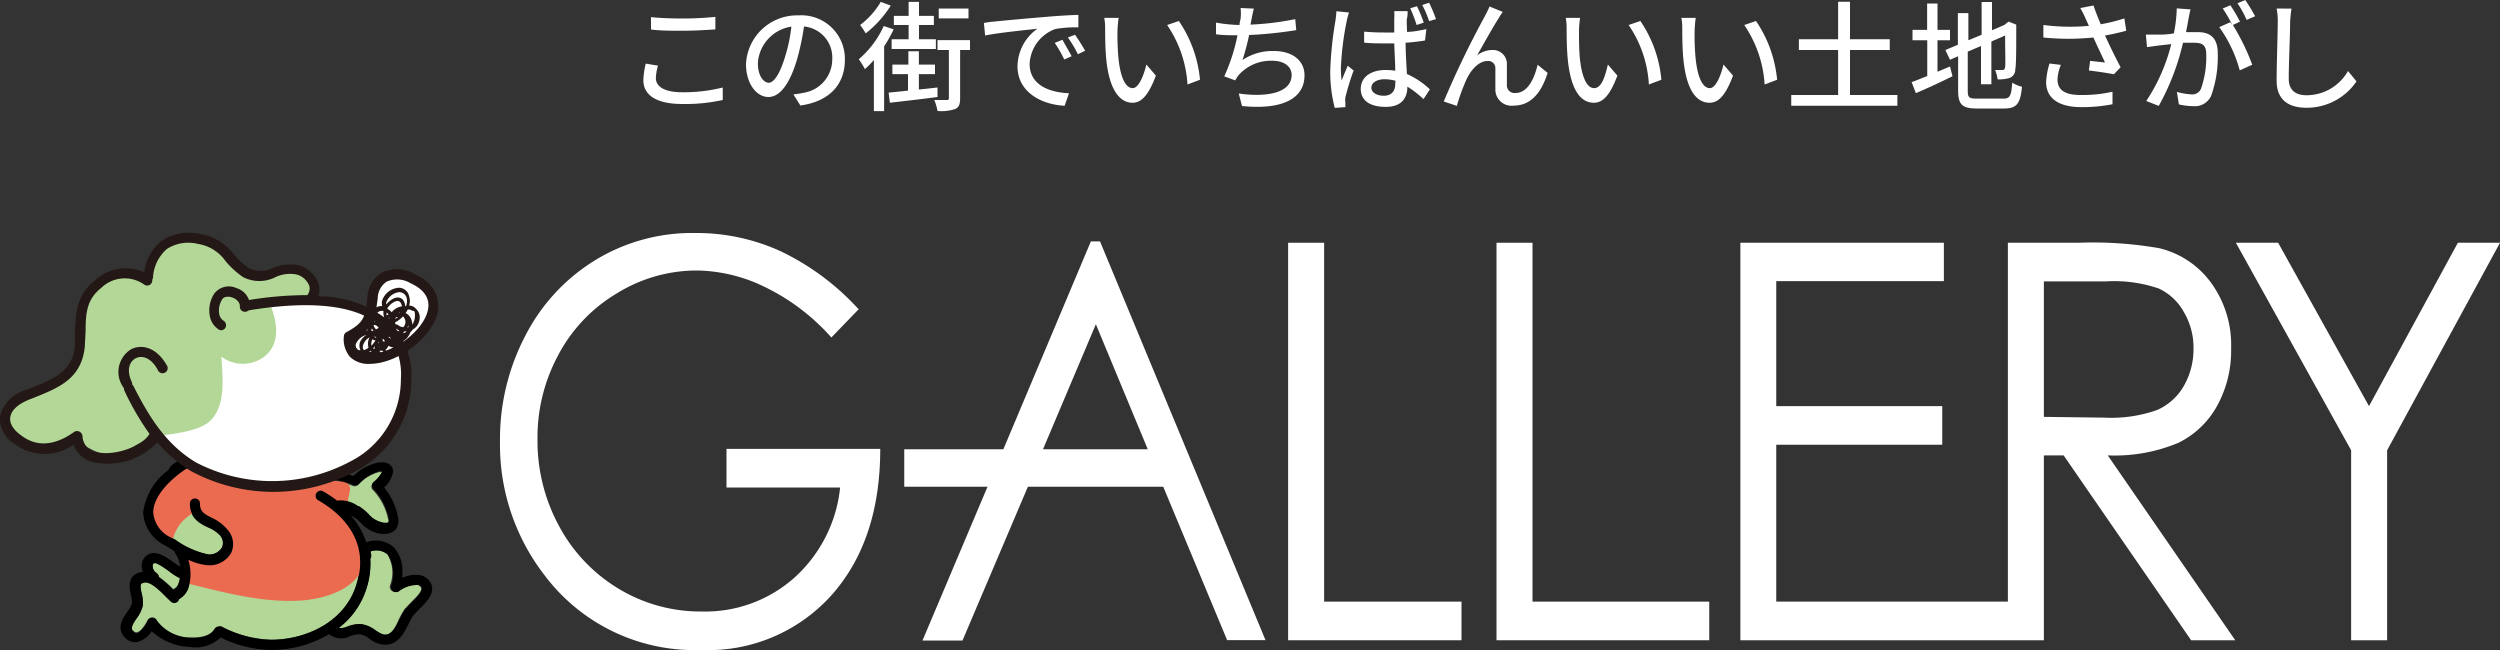 <svg xmlns="http://www.w3.org/2000/svg" viewBox="0 0 200 52"><rect x="0" y="0" width="200" height="52" fill="#333333" stroke="none"/><defs><style>.cls-1{fill:#fff;}.cls-2{fill:#b3d796;}.cls-3{fill:#eb6b50;}.cls-4{fill:#231815;}</style></defs><g id="レイヤー_2" data-name="レイヤー 2"><g id="レイヤー_1-2" data-name="レイヤー 1"><polygon class="cls-1" points="103.05 19.42 105.93 19.42 105.93 48.13 116.92 48.13 116.92 51.22 103.05 51.22 103.05 19.42"/><polygon class="cls-1" points="119.72 19.42 122.6 19.42 122.6 48.13 136.74 48.13 136.74 51.22 119.72 51.22 119.72 19.42"/><path class="cls-1" d="M168.62,36.43a13.16,13.16,0,0,0,5.64-1,7.1,7.1,0,0,0,3.13-3,9.16,9.16,0,0,0,1.1-4.56,8.47,8.47,0,0,0-1.59-5.23,7.21,7.21,0,0,0-4.14-2.78,30.67,30.67,0,0,0-6.44-.44h-5.69V48.13H142.1V35.58h13.28V32.49H142.1v-10h13.41V19.42H139.23v31.8h24.28V36.43h1.58l10.2,14.79h3.53Zm-5.11-3.08V22.51h5a11,11,0,0,1,4.19.57,4.42,4.42,0,0,1,2,1.87,5.57,5.57,0,0,1,.78,2.92,5.93,5.93,0,0,1-.77,3,4.6,4.6,0,0,1-2.14,1.93,11,11,0,0,1-4.22.61Z"/><polygon class="cls-1" points="178.87 19.42 182.25 19.42 189.52 32.49 196.63 19.42 200 19.42 190.97 36.02 190.97 51.22 188.09 51.22 188.09 36.02 178.87 19.42"/><path class="cls-1" d="M68.72,24.71,66.51,27a17,17,0,0,0-5.24-4,12.72,12.72,0,0,0-5.54-1.36,12.15,12.15,0,0,0-6.4,1.84,12.54,12.54,0,0,0-4.71,5A13.87,13.87,0,0,0,43,35.18,14.24,14.24,0,0,0,44.68,42a13,13,0,0,0,4.78,5.08,12.65,12.65,0,0,0,6.68,1.84,10.72,10.72,0,0,0,7.46-2.75A11.25,11.25,0,0,0,67.21,39H58.12V35.91h12.3c0,4.93-1.33,8.84-3.93,11.74A13.27,13.27,0,0,1,56.08,52a15,15,0,0,1-12.53-6A17.05,17.05,0,0,1,40,35.31a17.8,17.8,0,0,1,2-8.4,15.22,15.22,0,0,1,5.59-6.08,14.86,14.86,0,0,1,8-2.19,16.24,16.24,0,0,1,6.82,1.44,20.17,20.17,0,0,1,6.25,4.63"/><path class="cls-1" d="M98.17,51.21h3.07L88,19.31h-.73l-7,16.63H72.34v3H79l-5.2,12.3H77l5.23-12.3H93.06ZM83.44,35.94l4.23-10,4.15,10Z"/><path class="cls-1" d="M52.64,5.25a3.75,3.75,0,0,0-.17,1c0,.66.66,1.13,2.09,1.13A12.72,12.72,0,0,0,57.82,7v1a14,14,0,0,1-3.24.32c-2,0-3.11-.67-3.11-1.9a6.07,6.07,0,0,1,.19-1.33Zm-.56-3.88c.69.07,1.56.11,2.52.11a25.68,25.68,0,0,0,2.63-.13v1c-.65.05-1.74.11-2.62.11s-1.78,0-2.53-.1Z"/><path class="cls-1" d="M63.47,7.55a6.64,6.64,0,0,0,.83-.13,2.71,2.71,0,0,0,2.28-2.68,2.49,2.49,0,0,0-2.26-2.62,20.09,20.09,0,0,1-.56,2.64c-.57,1.92-1.35,3-2.29,3S59.68,6.7,59.68,5.13a4.09,4.09,0,0,1,4.21-3.9,3.48,3.48,0,0,1,3.7,3.55c0,2-1.26,3.34-3.56,3.66Zm-.67-3a12.36,12.36,0,0,0,.51-2.42,3.15,3.15,0,0,0-2.68,2.91c0,1.08.49,1.58.87,1.58S62.36,6,62.8,4.56Z"/><path class="cls-1" d="M71.49,2.35a10.18,10.18,0,0,1-.76,1.36V8.89h-.82V4.8a7.12,7.12,0,0,1-.72.73,5.32,5.32,0,0,0-.49-.79,7.59,7.59,0,0,0,2-2.66ZM71.26.45a8.9,8.9,0,0,1-2,2.22A7.37,7.37,0,0,0,68.81,2,6.29,6.29,0,0,0,70.46.15ZM75,7.76c-1.36.18-2.78.34-3.81.46l-.1-.81,1.55-.16V5.93H71.39V5.17h1.28V4.1h.84V5.17H74.8v.76H73.51V7.16L75,7ZM72.69,2H71.51V1.27h1.18V.15h.83V1.27h1.19V2H73.52V3.14h1.35v.78H71.33V3.14h1.36ZM77.6,4h-.79V7.86c0,.46-.09.72-.39.86A3.55,3.55,0,0,1,75,8.88,3.84,3.84,0,0,0,74.74,8c.46,0,.89,0,1,0s.17,0,.17-.16V4H75V3.21H77.6Zm-.12-2.53H75.1V.68h2.38Z"/><path class="cls-1" d="M79.58,1.72c.69-.07,2.37-.23,4.1-.37,1-.09,1.95-.14,2.59-.16v1a9.33,9.33,0,0,0-1.84.13A3.12,3.12,0,0,0,82.37,5.1c0,1.73,1.6,2.29,3.15,2.36l-.35,1c-1.84-.09-3.77-1.08-3.77-3.16a3.75,3.75,0,0,1,1.59-3c-.82.09-3.13.32-4.18.54l-.1-1C79.07,1.76,79.39,1.74,79.58,1.72ZM85.73,4.5l-.59.26a10,10,0,0,0-.76-1.33L85,3.18C85.17,3.52,85.53,4.1,85.73,4.5Zm1.08-.44-.58.28A9,9,0,0,0,85.43,3L86,2.78A14.08,14.08,0,0,1,86.81,4.06Z"/><path class="cls-1" d="M89.4,2.46a19.87,19.87,0,0,0,.07,2.12c.14,1.48.52,2.47,1.15,2.47.47,0,.88-1,1.09-1.89l.76.89c-.6,1.61-1.18,2.17-1.87,2.17-.95,0-1.83-.91-2.09-3.39-.09-.83-.1-1.95-.1-2.52a4.41,4.41,0,0,0-.07-.88h1.15A9.39,9.39,0,0,0,89.4,2.46ZM96,6.38l-1,.38A9.46,9.46,0,0,0,93.37,2l.94-.32A10,10,0,0,1,96,6.38Z"/><path class="cls-1" d="M103.7,2.41a32.38,32.38,0,0,1-3.77.39,19.38,19.38,0,0,1-.53,2,4.33,4.33,0,0,1,2.51-.72c1.51,0,2.45.79,2.45,1.94,0,2-2,2.77-5,2.46l-.26-1c2.13.31,4.23,0,4.23-1.48,0-.64-.54-1.14-1.56-1.14A3.45,3.45,0,0,0,99.1,6a2.65,2.65,0,0,0-.28.43l-.88-.32A14.94,14.94,0,0,0,99,2.82c-.62,0-1.2,0-1.72-.08V1.81A12.49,12.49,0,0,0,99.16,2h0c0-.2.07-.37.09-.52a4.16,4.16,0,0,0,0-.84l1.06.05c-.08.28-.14.59-.19.86l-.08.42a22.43,22.43,0,0,0,3.58-.44Z"/><path class="cls-1" d="M107.92,1a5.86,5.86,0,0,0-.19.72,23.61,23.61,0,0,0-.46,3.73,8.47,8.47,0,0,0,.06,1c.15-.39.34-.84.49-1.19l.47.38a20.5,20.5,0,0,0-.66,2.15,1.55,1.55,0,0,0,0,.42c0,.1,0,.24,0,.36l-.85.06a11.37,11.37,0,0,1-.36-3,29.57,29.57,0,0,1,.41-3.95,6.43,6.43,0,0,0,.08-.78ZM114,3.24c-.49.08-1,.14-1.55.18,0,.93.07,1.79.1,2.5a6.35,6.35,0,0,1,1.84,1.23l-.51.78a8.31,8.31,0,0,0-1.29-1v0c0,.87-.42,1.62-1.73,1.62s-2-.54-2-1.44.75-1.51,2-1.51a4.59,4.59,0,0,1,.76.06c0-.66-.06-1.46-.08-2.19h-.8c-.54,0-1.06,0-1.61-.06V2.53c.53.05,1.06.07,1.62.07h.79c0-.47,0-.87,0-1.11a4.28,4.28,0,0,0,0-.6h1.07c0,.19,0,.39-.05.58s0,.64,0,1.08c.55,0,1.07-.13,1.55-.22Zm-2.36,3.22a3.58,3.58,0,0,0-.87-.12c-.63,0-1.06.28-1.06.67s.42.65,1,.65.91-.35.91-.94ZM113.33,2a12,12,0,0,0-.51-1.34l.54-.16a11.62,11.62,0,0,1,.54,1.31Zm1-.31A8.56,8.56,0,0,0,113.78.4l.55-.18a12.51,12.51,0,0,1,.55,1.31Z"/><path class="cls-1" d="M119.91,1.43c-.43.66-1.27,2.16-1.74,3A2,2,0,0,1,119.41,4a1.11,1.11,0,0,1,1.14,1.19c0,.49,0,1.23,0,1.66a.61.61,0,0,0,.68.59c1,0,1.52-1.18,1.78-2.26l.8.65c-.49,1.56-1.32,2.62-2.73,2.62a1.29,1.29,0,0,1-1.45-1.24c0-.53,0-1.28,0-1.74a.57.57,0,0,0-.63-.59c-.7,0-1.33.72-1.68,1.47a15.27,15.27,0,0,0-.77,2.12l-1.05-.35a73.52,73.52,0,0,1,3.26-6.77c.12-.24.27-.5.4-.83l1.06.43C120.12,1.09,120,1.26,119.91,1.43Z"/><path class="cls-1" d="M126.32,2.46c0,.59,0,1.39.06,2.12.14,1.48.53,2.47,1.15,2.47s.89-1,1.1-1.89l.76.89c-.6,1.61-1.18,2.17-1.88,2.17-1,0-1.82-.91-2.08-3.39-.09-.83-.1-1.95-.1-2.52a4.41,4.41,0,0,0-.07-.88h1.15A7.41,7.41,0,0,0,126.32,2.46Zm6.59,3.92-1,.38A9.35,9.35,0,0,0,130.29,2l.94-.32A9.91,9.91,0,0,1,132.91,6.38Z"/><path class="cls-1" d="M135.57,2.46a19.87,19.87,0,0,0,.07,2.12c.14,1.48.52,2.47,1.15,2.47.47,0,.88-1,1.09-1.89l.76.89c-.6,1.61-1.18,2.17-1.87,2.17-1,0-1.83-.91-2.09-3.39-.09-.83-.1-1.95-.1-2.52a4.41,4.41,0,0,0-.07-.88h1.15A9.39,9.39,0,0,0,135.57,2.46Zm6.6,3.92-1,.38A9.46,9.46,0,0,0,139.54,2l.94-.32A10,10,0,0,1,142.17,6.38Z"/><path class="cls-1" d="M151.79,7.6v.86H143.3V7.6h3.75V4h-3.14V3.14h3.14v-3H148v3h3.18V4H148V7.6Z"/><path class="cls-1" d="M155,5.74l1-.42.2.78c-1,.49-2.09,1-2.93,1.35l-.34-.88c.34-.12.78-.3,1.25-.49V3.22H153V2.39h1.17V.28H155V2.39H156v.83H155Zm5.28,2.15c.53,0,.62-.25.7-1.28a2.45,2.45,0,0,0,.78.33c-.13,1.31-.39,1.74-1.43,1.74h-2.18c-1.16,0-1.5-.3-1.5-1.44V4.5l-.65.28L155.63,4l1-.42V1.05h.84V3.22l1.06-.44V.16h.83V2.42l1-.43.17-.14.15-.12.62.24,0,.15c0,1.78,0,3.07-.08,3.44a.69.69,0,0,1-.5.69,3.1,3.1,0,0,1-.91.1,3,3,0,0,0-.2-.75h.55c.12,0,.21,0,.25-.24s0-1.06,0-2.52l-1.1.48V6.74h-.83V3.68l-1.06.45V7.25c0,.54.1.64.71.64Z"/><path class="cls-1" d="M170.1,2.46c-.53.14-1.12.28-1.7.38.35.76.83,1.76,1.25,2.54l-.54.56c-.45-.09-1.38-.23-2-.3l.1-.77L168.4,5c-.24-.53-.64-1.36-.93-2a19.61,19.61,0,0,1-4,0l0-1a16.73,16.73,0,0,0,3.64.07l-.26-.58a7.46,7.46,0,0,0-.43-.85l1.06-.2c.19.56.37,1,.58,1.5a13.05,13.05,0,0,0,1.89-.47Zm-5.23,2.73a3.52,3.52,0,0,0-.27,1.16c0,.77.47,1.25,1.85,1.25A10.88,10.88,0,0,0,169,7.34l0,1a12.58,12.58,0,0,1-2.5.23c-1.81,0-2.81-.72-2.81-2a6,6,0,0,1,.27-1.49Z"/><path class="cls-1" d="M175.24.75c-.05.2-.1.44-.14.65s-.13.74-.22,1.17c.38,0,.72,0,.94,0,.91,0,1.6.38,1.6,1.69a9.22,9.22,0,0,1-.53,3.41,1.43,1.43,0,0,1-1.46.82,5,5,0,0,1-1.12-.14l-.16-1a5.32,5.32,0,0,0,1.16.2.75.75,0,0,0,.77-.45,7.66,7.66,0,0,0,.42-2.74c0-.81-.36-.94-1-.94-.19,0-.51,0-.86,0a19.14,19.14,0,0,1-1.94,5.05l-1-.39a14.46,14.46,0,0,0,2-4.55l-1,.11-.94.13-.09-1c.32,0,.59,0,.91,0s.81,0,1.33-.1a11.37,11.37,0,0,0,.23-2ZM178.63,2a17.84,17.84,0,0,1,1.55,3.18l-1,.45a10.7,10.7,0,0,0-1.64-3.46l.88-.39.16.21a10.84,10.84,0,0,0-.76-1.31l.61-.26a13.21,13.21,0,0,1,.77,1.31Zm1.1-.41A8.23,8.23,0,0,0,179,.26l.62-.26a15,15,0,0,1,.79,1.3Z"/><path class="cls-1" d="M183.32.69a10.41,10.41,0,0,0-.11,1.08c0,1-.11,3.21-.11,4.52,0,1,.63,1.33,1.43,1.33a3.82,3.82,0,0,0,3.31-1.94l.68.83a4.8,4.8,0,0,1-4,2.11c-1.43,0-2.39-.62-2.39-2.17,0-1.35.09-3.77.09-4.68a5.28,5.28,0,0,0-.09-1.09Z"/><path class="cls-2" d="M27.06,50.23a1.23,1.23,0,0,0,.71-.11,2.85,2.85,0,0,1,1-.2,2.4,2.4,0,0,1,1.22.5c.38.25.62.4.92.34.47-.08.76-.66,1-1.23a6.88,6.88,0,0,1,.46-.81l.5-.53c.51-.5,1-1,.76-1.24a.36.36,0,0,0-.3-.16,2.42,2.42,0,0,0-1.49.49.39.39,0,0,1-.48,0,.4.4,0,0,1-.16-.45A2.88,2.88,0,0,0,31,44.36a1.39,1.39,0,0,0-1.33-.26s-.09,0,0,.23a.44.44,0,0,1-.06.37,6.5,6.5,0,0,1-.32,2.42A6.35,6.35,0,0,1,27.06,50.23Z"/><path class="cls-2" d="M12.19,49.39a.4.4,0,0,1,.36.25A3.39,3.39,0,0,0,15.27,51c.43,0,1.48,0,1.89-.69a.42.42,0,0,1,.36-.2.43.43,0,0,1,.19,0,9,9,0,0,0,4,1.06c2.68,0,5.82-1.35,6.76-4.31,1.17-3.7-1.44-5.84-3.1-6.78a.41.41,0,0,1,.4-.71,10,10,0,0,1,1.15.76,2.36,2.36,0,0,1,1.67.43l.06,0a4,4,0,0,1,.78.63,2,2,0,0,0,.91.62c.38.09.66.07.72,0a.46.46,0,0,0,0-.21,4.81,4.81,0,0,0-1.22-2.39.39.39,0,0,1-.13-.29v0a.42.42,0,0,1,.15-.3,2.57,2.57,0,0,0,.69-.85h-.23a3.44,3.44,0,0,0-1.64,1,.42.42,0,0,1-.47.1,5.77,5.77,0,0,0-2.48-.44.42.42,0,0,1-.23-.07,11.47,11.47,0,0,1-5.4-.28,8.72,8.72,0,0,1-3.49-2.16A4.47,4.47,0,0,1,15.4,37a.43.43,0,0,1-.18.28c-1.37.83-3,2.31-3,3.72a2.42,2.42,0,0,0,1.41,2l.28.17a7.05,7.05,0,0,0,2.75,1.2,1.17,1.17,0,0,0,1.11-.58.91.91,0,0,0-.22-1,2.7,2.7,0,0,0-.91-.59c-.66-.32-1.48-.73-1.45-1.91a.4.4,0,0,1,.42-.39.4.4,0,0,1,.39.42c0,.62.31.81,1,1.15a3.46,3.46,0,0,1,1.17.79,1.71,1.71,0,0,1,.33,1.88,2,2,0,0,1-1.86,1,4.38,4.38,0,0,1-1.57-.44,3.91,3.91,0,0,1,0,2.28,1.61,1.61,0,0,1-.75.88.35.35,0,0,1-.1.19.4.4,0,0,1-.56,0l-.38-.37c-.47-.47-1.24-1.26-1.74-1.14-.3.06-.37.11-.21.88a2.8,2.8,0,0,1,.09,1,2.85,2.85,0,0,1-.5,1c-.4.58-.49.8-.29,1s.25.16.29.16c.25,0,.64-.46.9-1A.43.43,0,0,1,12.19,49.39Z"/><path class="cls-2" d="M12.5,45.81a.4.4,0,0,1,.2.32,8.07,8.07,0,0,1,1.15,1l0,0a.73.73,0,0,0,.43-.48,2.45,2.45,0,0,0,.11-.43h0a4.65,4.65,0,0,1-.85-.54c-.3-.22-1-.73-1.2-.67a.19.19,0,0,0-.14.18A.69.69,0,0,0,12.5,45.81Z"/><path class="cls-3" d="M27,38.39c-1-.55-1.73-.31-2.72-.31a18.12,18.12,0,0,1-3.19-.36A13.13,13.13,0,0,1,18.58,37a11.67,11.67,0,0,1-2.14-1.49c-1.44,1.17-3.63,2.27-4.52,4s.26,3,1.91,3.62a3.26,3.26,0,0,1,1.94-2.23c.55,1.09,2.24,1.08,2.16,2.54-.08,1.66-1.83,1.75-3,1.18a3.3,3.3,0,0,1-.19,2c3,.72,6.1,1.6,9.21,1.43,2.3-.12,5.77-1.24,5.09-4.21a8.37,8.37,0,0,0-2.48-3.53c.38-.37.94.12,1.38.24-.33-.54.25-1.31,0-1.72s-1.1-.23-1.55-.5"/><path d="M34.35,46.47A1.22,1.22,0,0,0,33.5,46a2.56,2.56,0,0,0-1.31.22c0-.14,0-.28,0-.43a2.76,2.76,0,0,0-.68-2,2.19,2.19,0,0,0-2.21-.41,6.13,6.13,0,0,0-1.23-2.13l.11.06.05,0a3.4,3.4,0,0,1,.62.5,2.73,2.73,0,0,0,1.29.83c1,.23,1.44-.12,1.62-.45a1.32,1.32,0,0,0,.12-.57A5.22,5.22,0,0,0,30.73,39a2.18,2.18,0,0,0,.72-1.28.67.67,0,0,0-.06-.28c-.15-.36-.52-.5-1.11-.44a4,4,0,0,0-2,1.08,6.89,6.89,0,0,0-.7-.21,3,3,0,0,1-1.24-.15,1.09,1.09,0,0,1-.45-.23,10.69,10.69,0,0,1-5.53-.14,7.62,7.62,0,0,1-3.57-2.39l-.09,0-.69.5a4,4,0,0,1-1.14,1,3.64,3.64,0,0,1-.49.36,2.74,2.74,0,0,0-.69.45c-.1.12-.16.22-.23.31h.05A5,5,0,0,0,11.45,41a3.14,3.14,0,0,0,1.8,2.66l.28.17.44.27a.35.35,0,0,0,.09.23,2.24,2.24,0,0,1,.35,1L14,45.07c-.68-.49-1.38-1-2-.77a1,1,0,0,0-.66.86,1.37,1.37,0,0,0,.09.6l-.14,0c-1.15.26-.94,1.29-.82,1.84a2.31,2.31,0,0,1,.08.69,2.26,2.26,0,0,1-.37.66c-.35.51-.88,1.29-.23,2a1.11,1.11,0,0,0,1,.42,2,2,0,0,0,1.19-.87,4.7,4.7,0,0,0,3,1.25A2.92,2.92,0,0,0,17.65,51a9.6,9.6,0,0,0,4.07,1,9.16,9.16,0,0,0,4.61-1.27,1.56,1.56,0,0,0,1.69.16,2.27,2.27,0,0,1,.75-.15,1.63,1.63,0,0,1,.79.36,2,2,0,0,0,1.52.46c.87-.16,1.28-1,1.62-1.66a4.27,4.27,0,0,1,.38-.69l.42-.44C34.09,48.2,35,47.33,34.35,46.47Zm-22-1.41c.19-.06.9.45,1.2.67a4.65,4.65,0,0,0,.85.54h0a2.45,2.45,0,0,1-.11.43.73.73,0,0,1-.43.48l0,0a8.07,8.07,0,0,0-1.15-1,.4.4,0,0,0-.2-.32.69.69,0,0,1-.29-.57A.19.19,0,0,1,12.35,45.06Zm9.37,6.13a9,9,0,0,1-4-1.06.43.43,0,0,0-.19,0,.42.42,0,0,0-.36.2c-.41.7-1.46.72-1.89.69a3.39,3.39,0,0,1-2.72-1.34.4.4,0,0,0-.36-.25.43.43,0,0,0-.38.23c-.26.53-.65,1-.9,1,0,0-.14,0-.29-.16s-.11-.44.29-1a2.85,2.85,0,0,0,.5-1,2.8,2.8,0,0,0-.09-1c-.16-.77-.09-.82.21-.88.5-.12,1.27.67,1.74,1.14l.38.37a.4.4,0,0,0,.56,0,.35.35,0,0,0,.1-.19,1.61,1.61,0,0,0,.75-.88,3.91,3.91,0,0,0,0-2.28,4.38,4.38,0,0,0,1.57.44,2,2,0,0,0,1.86-1,1.71,1.71,0,0,0-.33-1.88A3.46,3.46,0,0,0,17,41.45c-.69-.34-1-.53-1-1.15a.4.4,0,0,0-.39-.42.4.4,0,0,0-.42.39c0,1.18.79,1.59,1.45,1.91a2.7,2.7,0,0,1,.91.59.91.91,0,0,1,.22,1,1.17,1.17,0,0,1-1.11.58A7.05,7.05,0,0,1,14,43.15L13.67,43a2.42,2.42,0,0,1-1.41-2c0-1.41,1.59-2.89,3-3.72A.43.43,0,0,0,15.4,37a4.47,4.47,0,0,0,1.26-1.09,8.72,8.72,0,0,0,3.49,2.16,11.47,11.47,0,0,0,5.4.28l.07,0a.41.41,0,0,0,.16,0,5.77,5.77,0,0,1,2.48.44.42.42,0,0,0,.47-.1,3.44,3.44,0,0,1,1.64-1h.23a2.57,2.57,0,0,1-.69.85.42.42,0,0,0-.15.3v0a.39.39,0,0,0,.13.29,4.81,4.81,0,0,1,1.22,2.39.46.46,0,0,1,0,.21c-.06.11-.34.13-.72,0a2,2,0,0,1-.91-.62,4,4,0,0,0-.78-.63l-.06,0a2.36,2.36,0,0,0-1.67-.43,10,10,0,0,0-1.15-.76.41.41,0,0,0-.4.71c1.66.94,4.27,3.08,3.1,6.78C27.54,49.84,24.4,51.17,21.72,51.19Zm11.21-3-.5.53a6.88,6.88,0,0,0-.46.81c-.28.57-.57,1.15-1,1.23-.3.06-.54-.09-.92-.34a2.4,2.4,0,0,0-1.22-.5,2.85,2.85,0,0,0-1,.2,1.23,1.23,0,0,1-.71.11,6.35,6.35,0,0,0,2.19-3.11,6.5,6.5,0,0,0,.32-2.42.44.44,0,0,0,.06-.37c-.07-.18,0-.21,0-.23a1.39,1.39,0,0,1,1.33.26,2.88,2.88,0,0,1,.28,2.48.4.4,0,0,0,.16.45.39.39,0,0,0,.48,0,2.42,2.42,0,0,1,1.49-.49.36.36,0,0,1,.3.16C33.89,47.22,33.44,47.69,32.93,48.19Z"/><path class="cls-1" d="M19.64,24.59c3.47-.29,8-1,10.88,1.4,3.13,2.6,2,7.41-.57,10s-7.29,3.17-10.78,2.63a8.81,8.81,0,0,1-4.4-2.2,17.6,17.6,0,0,1-4-4.28c-2.22-3.95,4.92-5.91,7.44-6.9l1.5-.58"/><path class="cls-2" d="M21.67,24.5c.56,1.43.77,3.21-.73,4.17a2.85,2.85,0,0,1-3.23-.14c.09,1.58.37,3.7-.76,5-.88,1-3,1.13-4.23,1.36a6.1,6.1,0,0,0-2.25,1,3,3,0,0,1-2.25.41c-.85-.19-1.6-.85-2.46-1a7.94,7.94,0,0,0-2.2.3c-1.4.11-3.82-.84-2.81-2.6s3.51-1.78,4.82-3.1a3.87,3.87,0,0,0,.82-2.45c.12-1.18-.09-2.49.55-3.54a3.63,3.63,0,0,1,2.44-1.85c.87-.17,2.7.26,2.89-.65A3.49,3.49,0,0,1,14,19.32a3.07,3.07,0,0,1,3.15.39c.83.57,1.58,1.85,3.11,2.25,1,.27,2-.33,3-.35,2.09,0,2.78,2.38,0,2.76a9.31,9.31,0,0,1-1.58.09"/><path class="cls-1" d="M27.91,26.93c1.61-.87,1.7-1.47,1.89-3.13s1.55-2.27,3.17-1.53c4.21,1.92-.33,6.42-3.39,6.43a1.49,1.49,0,0,1-1.67-1.77"/><path class="cls-4" d="M29.57,29.11A2.1,2.1,0,0,1,28,28.55a2.15,2.15,0,0,1-.49-1.64.38.38,0,0,1,.21-.34c1.44-.78,1.49-1.21,1.68-2.82a2.37,2.37,0,0,1,1.13-1.93,2.82,2.82,0,0,1,2.6.08c2,.92,2,2.33,1.89,3.08-.44,2-3.18,4.12-5.44,4.13Zm-1.25-1.94a1.19,1.19,0,0,0,.27.81,1.38,1.38,0,0,0,1,.32c1.86,0,4.29-1.83,4.64-3.49.2-.92-.28-1.65-1.42-2.17a2.06,2.06,0,0,0-1.87-.11,1.61,1.61,0,0,0-.72,1.31C30,25.52,29.87,26.28,28.32,27.17Z"/><path class="cls-4" d="M17.72,26.42a.43.43,0,0,1-.22-.06,1.61,1.61,0,0,1-.71-1.05,2.46,2.46,0,0,1,.35-1.82,1.46,1.46,0,0,1,1.78-.44A1.51,1.51,0,0,1,20,24.59a.4.4,0,0,1-.45.35.4.4,0,0,1-.36-.45c0-.31-.27-.56-.58-.68s-.68-.1-.82.12a1.64,1.64,0,0,0-.25,1.2.83.83,0,0,0,.36.54.42.42,0,0,1,.12.57A.41.41,0,0,1,17.72,26.42Z"/><path class="cls-4" d="M10.17,31.13a.41.41,0,0,1-.37-.24,2.13,2.13,0,0,1,.69-2.95c.82-.42,2-.19,2.84,1.26a.41.41,0,1,1-.71.39c-.54-1-1.27-1.18-1.76-.93s-.77.93-.32,1.89a.41.41,0,0,1-.2.54A.47.47,0,0,1,10.17,31.13Z"/><path class="cls-4" d="M30.89,25.5a8.91,8.91,0,0,0-5.43-1.79,1.57,1.57,0,0,0,0-1.07A2.33,2.33,0,0,0,24,21.25a3.47,3.47,0,0,0-2.17.19,2.15,2.15,0,0,1-1.94,0,6.58,6.58,0,0,1-1.21-1.12A4.13,4.13,0,0,0,16,18.72a4,4,0,0,0-3.09.56,3.8,3.8,0,0,0-1.37,2.51,3.56,3.56,0,0,0-3.91.62C6.12,23.57,6.08,25,6,26.45L6,27.69c-.22,2-1.64,2.59-3.44,3.32L2,31.22A2.91,2.91,0,0,0,0,33.3a2.37,2.37,0,0,0,1.16,2.21,4,4,0,0,0,4.73.06A2.15,2.15,0,0,0,7.59,37a5.47,5.47,0,0,0,5-1.62,10.56,10.56,0,0,0,2.71,2.32,13.91,13.91,0,0,0,13.14,0,8.21,8.21,0,0,0,4.46-7.23A6.06,6.06,0,0,0,30.89,25.5ZM28,36.93A13.2,13.2,0,0,1,15.69,37c-2.44-1.44-3.83-3.78-5-6.09a.4.4,0,0,0-.54-.19.41.41,0,0,0-.19.55,21.86,21.86,0,0,0,2,3.44l0,0c-.58,1-2.79,1.8-4.23,1.46A1.34,1.34,0,0,1,6.6,34.89a.43.43,0,0,0-.23-.35.42.42,0,0,0-.42,0c-1.09.79-2.71,1.49-4.27.28C1.25,34.52.74,34,.82,33.4s.62-1.06,1.5-1.43l.52-.2c1.89-.77,3.67-1.49,3.94-4l.07-1.3c0-1.35.07-2.51,1.24-3.43a2.7,2.7,0,0,1,3.44-.28.4.4,0,0,0,.57-.08.42.42,0,0,0,.08-.3.49.49,0,0,0,.06-.17,3.25,3.25,0,0,1,1.11-2.29,3.16,3.16,0,0,1,2.47-.41,3.32,3.32,0,0,1,2.23,1.39,7.16,7.16,0,0,0,1.38,1.26,2.85,2.85,0,0,0,2.63,0,2.76,2.76,0,0,1,1.67-.2,1.53,1.53,0,0,1,1,.87.81.81,0,0,1-.15.78h0a28.92,28.92,0,0,0-4.89.43.41.41,0,1,0,.13.8c5.1-.84,8.65-.43,10.57,1.2a5.31,5.31,0,0,1,1.68,4.29A7.36,7.36,0,0,1,28,36.93Z"/><path class="cls-4" d="M30.3,28.52a.14.14,0,0,1-.11-.06l-.1-.17a1.23,1.23,0,0,1-1,0,.71.71,0,0,1-.56-.07.67.67,0,0,1-.36-.8,1.59,1.59,0,0,1,1.23-1,.85.85,0,0,1,.1-.53l.06-.08a1.85,1.85,0,0,1,.08-.62.89.89,0,0,1,.79-.7.75.75,0,0,1,.15,0,.84.84,0,0,1,0-.47,1.52,1.52,0,0,1,1.31-1,.84.84,0,0,1,.84.69,1.19,1.19,0,0,1,0,.74h.07a.69.69,0,0,1,.47.25.93.93,0,0,1,.26,1,1,1,0,0,1-.51.66,1.37,1.37,0,0,1-.19.22,1.15,1.15,0,0,1-.12.25,1.2,1.2,0,0,1-.56.51.76.76,0,0,1-.35.36l0,0c0,.18-.12.35-.4.51a.56.56,0,0,1-.73-.06l-.06-.09-.07,0-.18,0h0a.86.86,0,0,0,.1.16.14.14,0,0,1,0,.19A.11.11,0,0,1,30.3,28.52Zm-.78-.39a.9.9,0,0,0,.23,0,.41.41,0,0,1-.11-.07Zm-.19-1.34a1.26,1.26,0,0,0-.86.73.4.4,0,0,0,.24.49l.13,0a.79.79,0,0,1,.09-.86A1.21,1.21,0,0,1,29.33,26.79ZM30.82,28l0,0c.06.06.17.14.39,0s.24-.16.26-.21a.62.62,0,0,1-.34-.11l-.07,0A.65.65,0,0,1,30.82,28Zm-1.26-1a.92.92,0,0,0-.4.37c-.11.19-.22.45-.05.63l.05,0,.2-.1a.94.94,0,0,0,.12-.09A1.13,1.13,0,0,1,29.56,27Zm.29.89a.28.28,0,0,0,.13,0,.64.64,0,0,1,0-.2A1.21,1.21,0,0,1,29.85,27.86Zm.48-.17s0,0,0,0a.49.49,0,0,0,0,.11A.36.36,0,0,0,30.33,27.69Zm.36,0v0h0Zm-.9-.56a.85.85,0,0,0-.08.5,3.39,3.39,0,0,0,.33-.42A.57.57,0,0,1,29.79,27.13Zm1.76.29.08.06.05,0,.05,0Zm-1.24-.12-.09.14a.41.41,0,0,1,.11-.07A.19.19,0,0,1,30.31,27.3Zm.31-.21v.19l.18,0A.59.59,0,0,0,30.62,27.09Zm.95.06a.82.82,0,0,0,.39,0,.65.65,0,0,0,0-.2.64.64,0,0,1-.29-.12l-.16.05a.66.66,0,0,1,0,.28Zm-.5-.23a.72.72,0,0,0,.24.16,1.09,1.09,0,0,0,0-.18Zm-1.15,0a.32.32,0,0,0,.2.06l-.07-.07h-.13Zm2.36,0v0l0,0Zm0-.37s0,.05,0,.08h0a.76.76,0,0,0,.26-.15h-.2l0,0Zm-.9-.11a.57.57,0,0,1,.12.15h0a1.57,1.57,0,0,1-.12-.19Zm-1.63,0,.14,0a.78.78,0,0,1-.14-.2A.54.54,0,0,0,29.71,26.47Zm1.91-.2a1.25,1.25,0,0,0,.16.22l.12,0a.27.27,0,0,0-.07-.08ZM29.89,26a.64.64,0,0,0,.19.35l.21-.11a.41.41,0,0,0-.22-.21A.31.31,0,0,0,29.89,26Zm2.78,0a1.08,1.08,0,0,1-.08.19h.07A1.09,1.09,0,0,0,32.67,26Zm-.69.11.27.07a.56.56,0,0,0,.14-.64.57.57,0,0,0-.15-.23,2.16,2.16,0,0,1-.62.47l0,.15h0A.75.75,0,0,1,32,26.12Zm-2-.41a.57.57,0,0,1,.24.06.64.64,0,0,1,.37.4h.2a1.94,1.94,0,0,1,.13-.3c-.13,0-.27-.1-.28-.25a.32.32,0,0,1,.1-.23v0a1,1,0,0,1-.06-.51h-.15c-.25,0-.44.2-.54.51a1.46,1.46,0,0,0-.07.39Zm1.24.27v0h0Zm1.25-.91a.86.86,0,0,1,.3.25,1.11,1.11,0,0,1,.21.66,1.32,1.32,0,0,0,.19-1,.47.47,0,0,0-.05-.1L33,24.87a.88.88,0,0,0-.24-.11h-.14A1.73,1.73,0,0,1,32.43,25.07Zm-1.38.38.05.07,0-.07V25.4Zm.54,0a.64.64,0,0,0,0,.07,1.37,1.37,0,0,0,.21-.15h-.11Zm-.7-.44a.93.93,0,0,0,0,.23l.16-.08h0Zm1.05,0H32l0-.05A.3.3,0,0,0,31.94,25Zm-1-.3a1.21,1.21,0,0,1,.36.28.92.92,0,0,1,.19-.2,1.34,1.34,0,0,1,.62-.27.56.56,0,0,0-.15-.35c-.19-.2-.49,0-.65.11A1.31,1.31,0,0,0,31,24.65Zm1.44-.21h.06a1.06,1.06,0,0,0,.06-.62.62.62,0,0,0-.59-.5,1.24,1.24,0,0,0-1.05.83.5.5,0,0,0,0,.16,1.91,1.91,0,0,1,.32-.31c.56-.43.89-.2,1-.08A.85.85,0,0,1,32.41,24.44Z"/></g></g></svg>